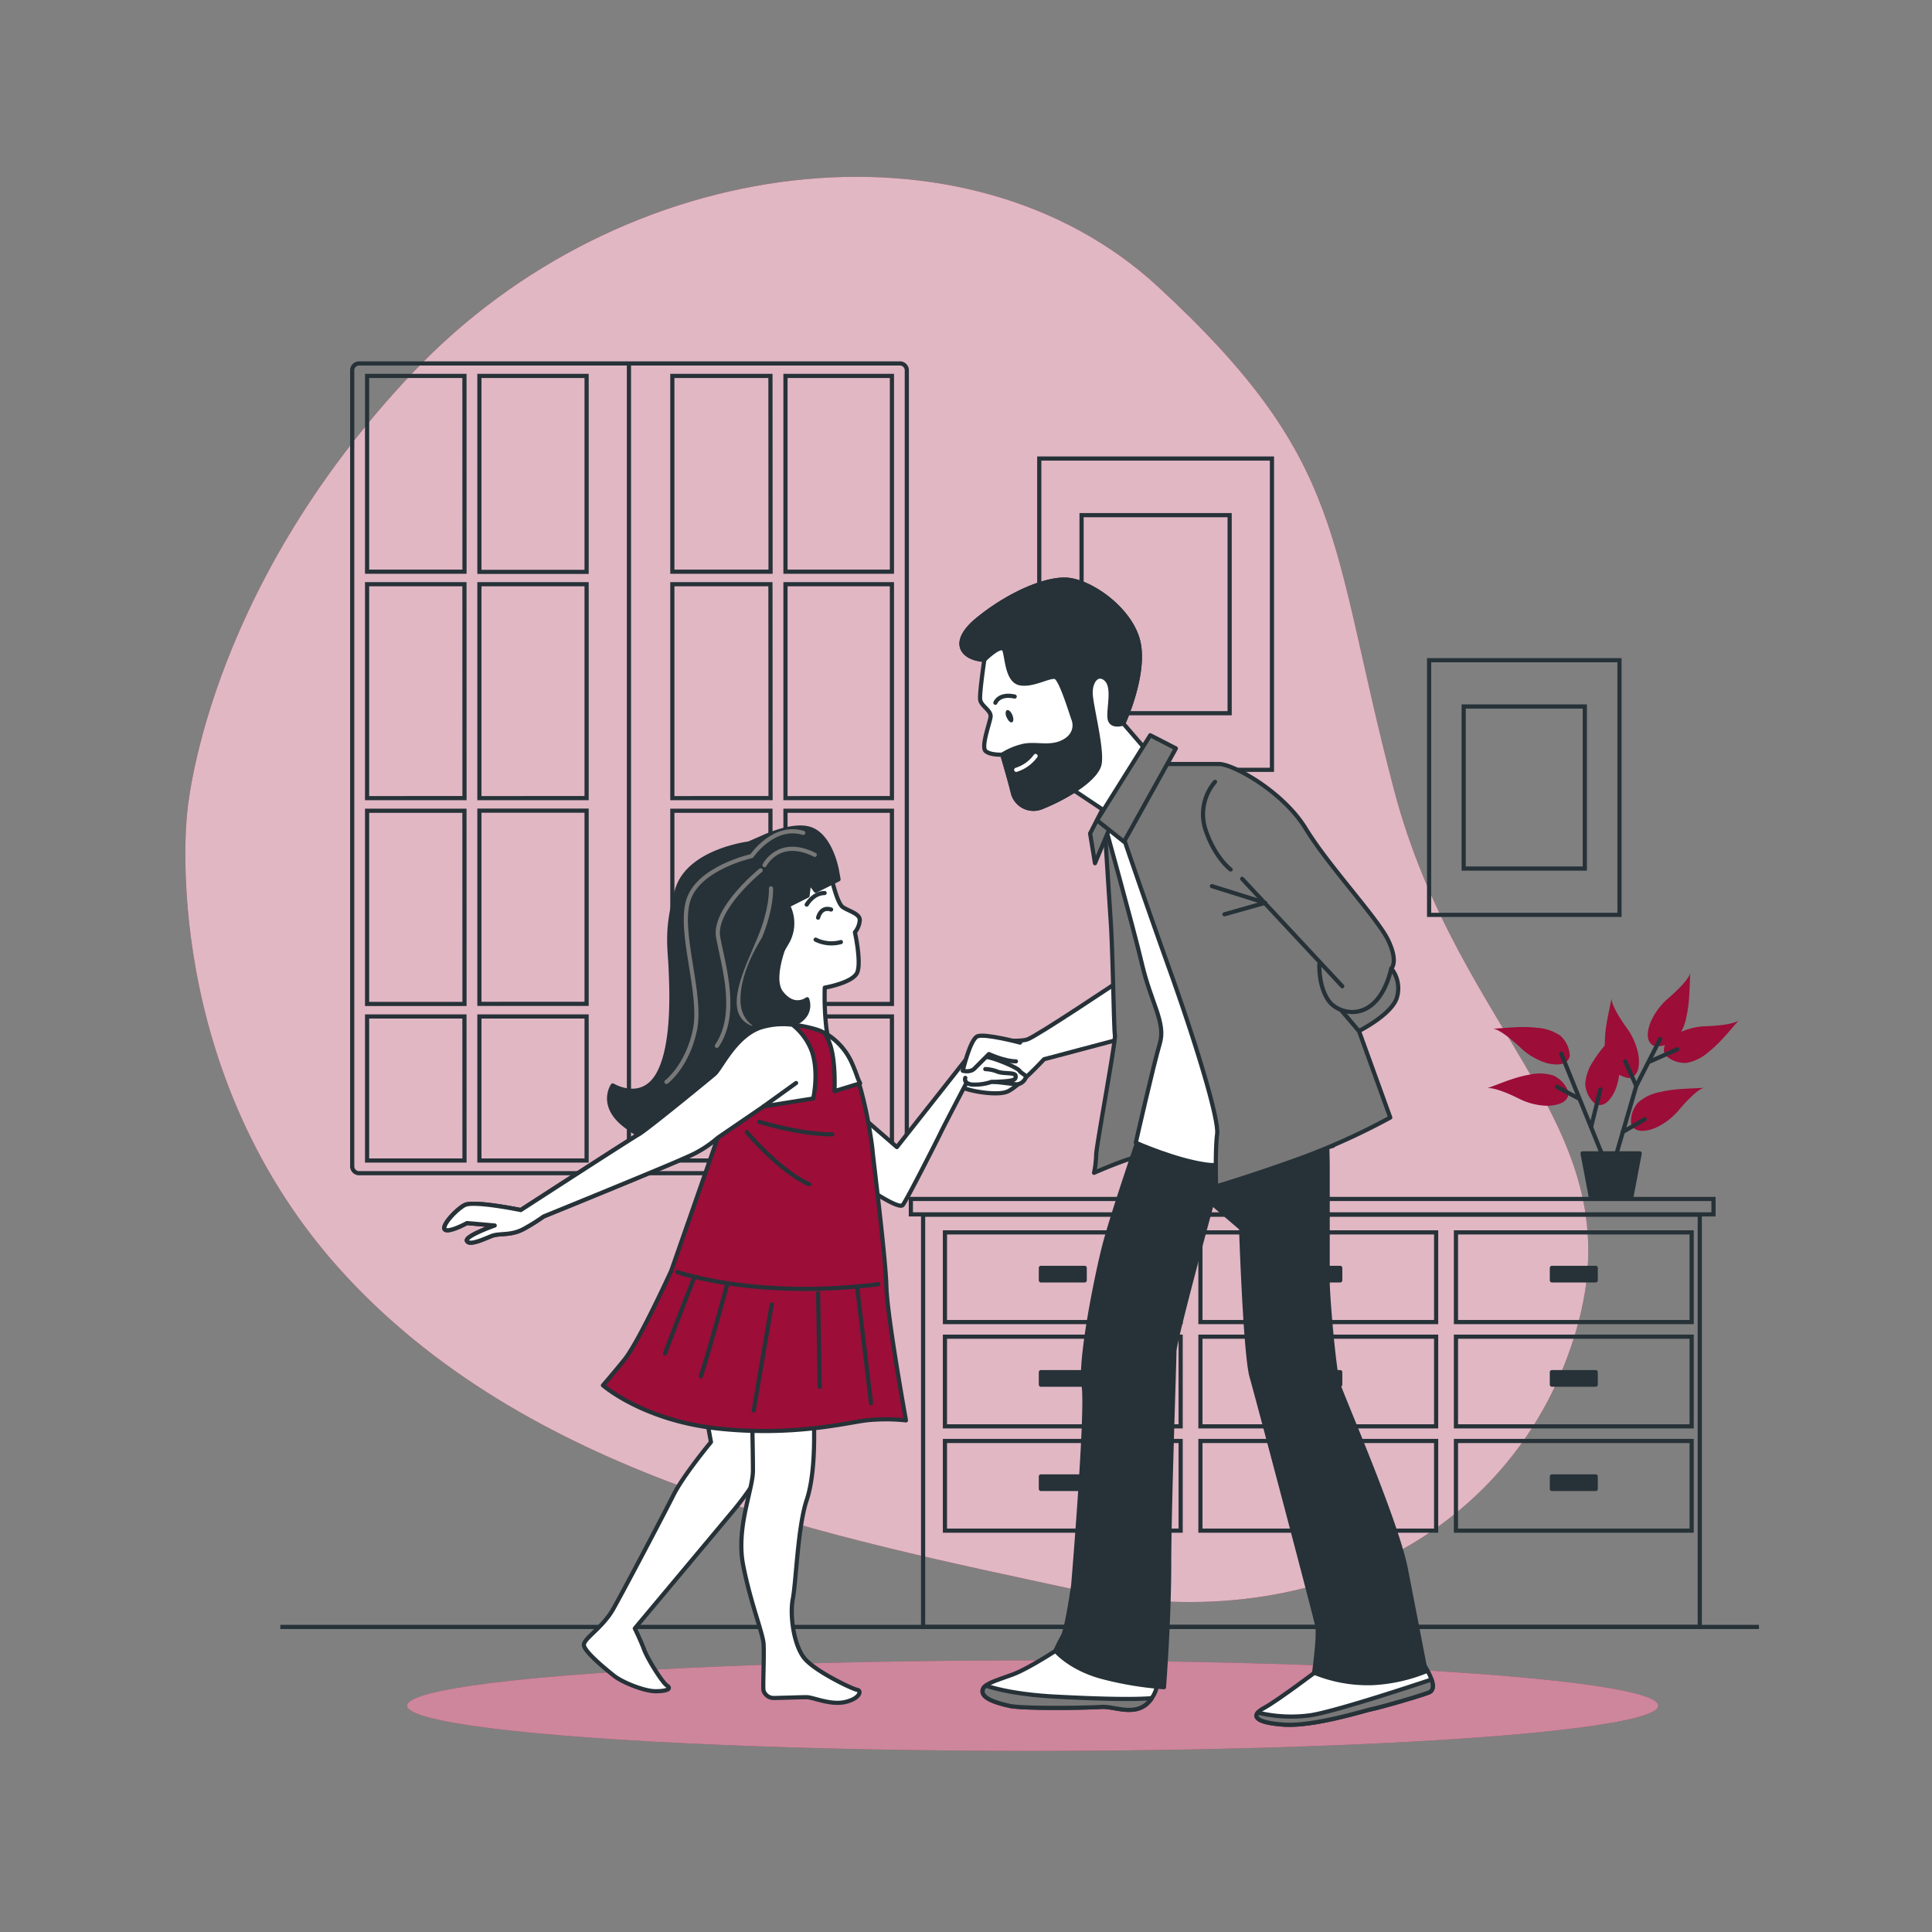<svg xmlns="http://www.w3.org/2000/svg" viewBox="0 0 500 500"><rect x="0" y="0" width="500" height="500" fill="#808080" stroke="none"/><g id="freepik--background-simple--inject-1983"><path d="M48.4,210.85s-7.67,67.07,41.51,119.77,125.93,67.25,187.82,80.67S392.85,396.4,408,344s-30.35-75.17-47.31-139.88-11.7-84.38-61-129.91S161.13,39,106.71,96.57,48.4,210.85,48.4,210.85Z" style="fill:#9C0D38"></path><path d="M48.4,210.85s-7.67,67.07,41.51,119.77,125.93,67.25,187.82,80.67S392.85,396.4,408,344s-30.35-75.17-47.31-139.88-11.7-84.38-61-129.91S161.13,39,106.71,96.57,48.4,210.85,48.4,210.85Z" style="fill:#fff;opacity:0.7"></path></g><g id="freepik--Plants--inject-1983"><path d="M405.93,282.71a7.45,7.45,0,0,0-3.85-4.34,11.81,11.81,0,0,0-6.35-.23c-3.85.67-7.21,2.2-10.85,3.5,0,0,1.55-.57,7.94,2.54a17.14,17.14,0,0,0,7.74,2C402.72,286.11,406,285.5,405.93,282.71Z" style="fill:#9C0D38"></path><path d="M406.27,273.33a7.41,7.41,0,0,0-2.43-5.27,11.9,11.9,0,0,0-6-2.06c-3.88-.47-7.53,0-11.4.23,0,0,1.65-.1,6.87,4.72a17.17,17.17,0,0,0,6.83,4.13C402.22,275.65,405.57,276,406.27,273.33Z" style="fill:#9C0D38"></path><path d="M412.88,285.73a7.4,7.4,0,0,1-2.62-5.17,11.74,11.74,0,0,1,2.13-6c2-3.33,4.7-5.89,7.26-8.79,0,0-1.11,1.23-.57,8.32a17.09,17.09,0,0,1-1,7.91C417.22,284,415.43,286.86,412.88,285.73Z" style="fill:#9C0D38"></path><path d="M422.11,290.87a7.43,7.43,0,0,1,1.8-5.52,11.85,11.85,0,0,1,5.74-2.73c3.79-.92,7.48-.85,11.35-1.1,0,0-1.66.09-6.28,5.49a17.3,17.3,0,0,1-6.31,4.89C426.4,292.71,423.12,293.46,422.11,290.87Z" style="fill:#9C0D38"></path><path d="M421.5,279a7.42,7.42,0,0,1-4.9-3.1,11.85,11.85,0,0,1-1.25-6.23c0-3.91,1-7.46,1.71-11.27,0,0-.32,1.62,3.79,7.43a17.11,17.11,0,0,1,3.19,7.31C424.34,275.31,424.27,278.68,421.5,279Z" style="fill:#9C0D38"></path><path d="M431,273.08a7.37,7.37,0,0,0,5.45,2,11.79,11.79,0,0,0,5.7-2.81c3.06-2.41,5.29-5.35,7.88-8.23,0,0-1.1,1.24-8.2,1.53a17.23,17.23,0,0,0-7.74,1.94C432.24,268.56,429.62,270.68,431,273.08Z" style="fill:#9C0D38"></path><path d="M428.27,270.76a7.39,7.39,0,0,0,5.5-1.86,11.91,11.91,0,0,0,2.67-5.76c.88-3.81.77-7.49,1-11.36,0,0-.07,1.66-5.42,6.33a17.22,17.22,0,0,0-4.82,6.37C426.38,266.49,425.67,269.78,428.27,270.76Z" style="fill:#9C0D38"></path><polyline points="416.4 303.13 410.66 289 404.04 272.67" style="fill:none;stroke:#263238;stroke-linecap:round;stroke-linejoin:round;stroke-width:1.08px"></polyline><polyline points="417.73 300.7 423.46 281.05 429.64 268.91" style="fill:none;stroke:#263238;stroke-linecap:round;stroke-linejoin:round;stroke-width:1.08px"></polyline><line x1="419.93" y1="292.97" x2="425.67" y2="289.66" style="fill:none;stroke:#263238;stroke-linecap:round;stroke-linejoin:round;stroke-width:1.08px"></line><line x1="423.46" y1="281.05" x2="420.6" y2="274.65" style="fill:none;stroke:#263238;stroke-linecap:round;stroke-linejoin:round;stroke-width:1.08px"></line><line x1="427.06" y1="274.68" x2="434.06" y2="271.56" style="fill:none;stroke:#263238;stroke-linecap:round;stroke-linejoin:round;stroke-width:1.08px"></line><line x1="411.77" y1="291.65" x2="414.19" y2="281.94" style="fill:none;stroke:#263238;stroke-linecap:round;stroke-linejoin:round;stroke-width:1.08px"></line><line x1="408.55" y1="284.27" x2="402.94" y2="281.27" style="fill:none;stroke:#263238;stroke-linecap:round;stroke-linejoin:round;stroke-width:1.08px"></line><polygon points="422.13 310.19 411.78 310.19 409.56 298.49 424.35 298.49 422.13 310.19" style="fill:#263238;stroke:#263238;stroke-linecap:round;stroke-linejoin:round;stroke-width:1.08px"></polygon></g><g id="freepik--Furniture--inject-1983"><rect x="235.73" y="310.29" width="207.72" height="3.99" style="fill:none;stroke:#263238;stroke-miterlimit:10;stroke-width:1.08px"></rect><rect x="238.9" y="314.36" width="201" height="106.69" style="fill:none;stroke:#263238;stroke-miterlimit:10;stroke-width:1.08px"></rect><rect x="376.8" y="318.94" width="61" height="23.21" style="fill:none;stroke:#263238;stroke-miterlimit:10;stroke-width:1.08px"></rect><rect x="401.63" y="328.12" width="11.34" height="3.24" style="fill:#263238;stroke:#263238;stroke-linecap:round;stroke-linejoin:round;stroke-width:1.08px"></rect><rect x="376.8" y="345.93" width="61" height="23.21" style="fill:none;stroke:#263238;stroke-miterlimit:10;stroke-width:1.08px"></rect><rect x="401.63" y="355.11" width="11.34" height="3.24" style="fill:#263238;stroke:#263238;stroke-linecap:round;stroke-linejoin:round;stroke-width:1.08px"></rect><rect x="376.8" y="372.92" width="61" height="23.21" style="fill:none;stroke:#263238;stroke-miterlimit:10;stroke-width:1.08px"></rect><rect x="401.63" y="382.1" width="11.34" height="3.24" style="fill:#263238;stroke:#263238;stroke-linecap:round;stroke-linejoin:round;stroke-width:1.08px"></rect><rect x="310.67" y="318.94" width="61" height="23.21" style="fill:none;stroke:#263238;stroke-miterlimit:10;stroke-width:1.08px"></rect><rect x="335.51" y="328.12" width="11.34" height="3.24" style="fill:#263238;stroke:#263238;stroke-linecap:round;stroke-linejoin:round;stroke-width:1.08px"></rect><rect x="310.67" y="345.93" width="61" height="23.21" style="fill:none;stroke:#263238;stroke-miterlimit:10;stroke-width:1.08px"></rect><rect x="335.51" y="355.11" width="11.34" height="3.24" style="fill:#263238;stroke:#263238;stroke-linecap:round;stroke-linejoin:round;stroke-width:1.08px"></rect><rect x="310.67" y="372.92" width="61" height="23.21" style="fill:none;stroke:#263238;stroke-miterlimit:10;stroke-width:1.08px"></rect><rect x="335.51" y="382.1" width="11.34" height="3.24" style="fill:#263238;stroke:#263238;stroke-linecap:round;stroke-linejoin:round;stroke-width:1.08px"></rect><rect x="244.55" y="318.94" width="61" height="23.21" style="fill:none;stroke:#263238;stroke-miterlimit:10;stroke-width:1.08px"></rect><rect x="269.38" y="328.12" width="11.34" height="3.24" style="fill:#263238;stroke:#263238;stroke-linecap:round;stroke-linejoin:round;stroke-width:1.08px"></rect><rect x="244.55" y="345.93" width="61" height="23.21" style="fill:none;stroke:#263238;stroke-miterlimit:10;stroke-width:1.08px"></rect><rect x="269.38" y="355.11" width="11.34" height="3.24" style="fill:#263238;stroke:#263238;stroke-linecap:round;stroke-linejoin:round;stroke-width:1.08px"></rect><rect x="244.55" y="372.92" width="61" height="23.21" style="fill:none;stroke:#263238;stroke-miterlimit:10;stroke-width:1.08px"></rect><rect x="269.38" y="382.1" width="11.34" height="3.24" style="fill:#263238;stroke:#263238;stroke-linecap:round;stroke-linejoin:round;stroke-width:1.08px"></rect></g><g id="freepik--Floor--inject-1983"><ellipse cx="267.26" cy="441.42" rx="161.9" ry="11.71" style="fill:#9C0D38"></ellipse><ellipse cx="267.26" cy="441.42" rx="161.9" ry="11.71" style="fill:#fff;opacity:0.5"></ellipse><line x1="455.22" y1="421.05" x2="72.55" y2="421.05" style="fill:none;stroke:#263238;stroke-miterlimit:10;stroke-width:1.08px"></line></g><g id="freepik--Pictures--inject-1983"><rect x="268.96" y="118.67" width="60.22" height="80.56" style="fill:none;stroke:#263238;stroke-miterlimit:10;stroke-width:1.08px"></rect><rect x="279.91" y="133.32" width="38.32" height="51.26" style="fill:none;stroke:#263238;stroke-miterlimit:10;stroke-width:1.08px"></rect><rect x="369.85" y="170.86" width="49.27" height="65.91" style="fill:none;stroke:#263238;stroke-miterlimit:10;stroke-width:1.08px"></rect><rect x="378.8" y="182.84" width="31.35" height="41.94" style="fill:none;stroke:#263238;stroke-miterlimit:10;stroke-width:1.08px"></rect></g><g id="freepik--Window--inject-1983"><path d="M232.76,94.06H93.08a1.8,1.8,0,0,0-1.93,1.61V302a1.8,1.8,0,0,0,1.93,1.62H232.76a1.79,1.79,0,0,0,1.92-1.62V95.67A1.79,1.79,0,0,0,232.76,94.06ZM120.21,300.34H95V263.06h25.2Zm0-40.52H95v-50h25.2Zm0-53.26H95V151.19h25.2Zm0-58.61H95V97.29h25.2Zm3.86-50.66h27.74V148H124.07Zm0,53.9h27.74v55.37H124.07Zm0,58.61h27.74v50H124.07Zm0,53.26h27.74v37.28H124.07Zm75.35,37.28H174V263.06h25.39Zm0-40.52H174v-50h25.39Zm0-53.26H174V151.19h25.39Zm0-58.61H174V97.29h25.39Zm31.41,152.39H203.28V263.06h27.55Zm0-40.52H203.28v-50h27.55Zm0-53.26H203.28V151.19h27.55Zm0-58.61H203.28V97.29h27.55ZM162.77,94.34V303" style="fill:none;stroke:#263238;stroke-miterlimit:10;stroke-width:1.08px"></path></g><g id="freepik--Characters--inject-1983"><path d="M290.43,253.36S268.3,268.2,265.87,269s-9.45,0-10.8,0-7,10.26-7,11.61,9.71,3.23,12.68,1.88,9.45-8.36,9.45-8.36l22.4-5.94S293.67,256.05,290.43,253.36Z" style="fill:#fff;stroke:#263238;stroke-linecap:round;stroke-linejoin:round;stroke-width:1.08px"></path><path d="M221.87,288l10.24,8.86s17.37-22,17.6-22.32,3.23-1.38,5.64-1,7.9,2.74,8.47,3.55,1.77,1.06,1.66,1.75a2.79,2.79,0,0,1-2.23,1.78c-.92,0-7.32-1-9.05-.75a37,37,0,0,1-4,.23s-6.09,11.63-6.67,12.89-8.86,17.61-9.9,18.87-9.66-4.72-9.66-4.72Z" style="fill:#fff;stroke:#263238;stroke-linecap:round;stroke-linejoin:round;stroke-width:1.08px"></path><path d="M255,276.68a9.43,9.43,0,0,1,3.22.69c1.62.58,4.49.12,4.61,1s-.23,1.15-1.84,1.38a40.79,40.79,0,0,1-4.38.23,13.1,13.1,0,0,1-5.17.69c-2.19-.34-1.62-1.72-1.62-1.72" style="fill:#fff;stroke:#263238;stroke-linecap:round;stroke-linejoin:round;stroke-width:1.08px"></path><path d="M264,269.82s-9.18-2.43-11.06-1.62-3.78,8.91-3.78,8.91,1.89.54,3-.54l3.77-3.78s4.05,1.89,7,1.89" style="fill:#fff;stroke:#263238;stroke-linecap:round;stroke-linejoin:round;stroke-width:1.08px"></path><path d="M285.84,213.14s1.08,17.27,1.62,25.37.81,28.07,1.08,29.42-4.86,28.88-4.86,31a24.85,24.85,0,0,1-.54,4.59s9.18-4.05,12.15-4.32a57.4,57.4,0,0,0,6.48-1.08s5.67-14.31,6.21-28.34-9.45-48-13.23-52.36-6.21-7-6.21-7Z" style="fill:#787878;stroke:#263238;stroke-linecap:round;stroke-linejoin:round;stroke-width:1.08px"></path><path d="M274.51,426.36s-8.1,5.4-12.42,7-7.82,2.43-7.82,4.32,3.5,3,7,3.78,20.25.54,23.75.27,9.45,3,13-2.16-.81-7.29-2.7-8.64S274.51,426.36,274.51,426.36Z" style="fill:#fff;stroke:#263238;stroke-linecap:round;stroke-linejoin:round;stroke-width:1.08px"></path><path d="M285,441.75c3.51-.27,9.45,3,13-2.16l.06-.1c-4.67.36-12.44.24-24.7-.39-9.44-.49-15.17-1.86-18.22-2.85a1.83,1.83,0,0,0-.86,1.45c0,1.89,3.5,3,7,3.78S281.53,442,285,441.75Z" style="fill:#787878;stroke:#263238;stroke-linecap:round;stroke-linejoin:round;stroke-width:1.08px"></path><path d="M341.71,431.76s-11.06,8.37-14.57,10.26-2.7,3.77,5.13,4.31,21.32-3.77,22.67-4,11.33-3,14.84-4.32-3-9.72-3-9.72Z" style="fill:#fff;stroke:#263238;stroke-linecap:round;stroke-linejoin:round;stroke-width:1.08px"></path><path d="M325.52,443.22c-1.2,1.43.6,2.69,6.75,3.11,7.82.54,21.32-3.77,22.67-4s11.33-3,14.84-4.32c1.23-.48,1.22-1.82.71-3.35-6.22,2.07-25,8.25-31.29,9.24A36.61,36.61,0,0,1,325.52,443.22Z" style="fill:#787878;stroke:#263238;stroke-linecap:round;stroke-linejoin:round;stroke-width:1.08px"></path><path d="M295.56,292s-7.56,21.86-9.72,30.23-6.47,30-5.39,36.44-2.7,51.55-2.7,51.55-1.62,11.33-2.7,13.22a42,42,0,0,0-1.89,3.78s4,4.86,12.95,7a87.17,87.17,0,0,0,15.12,2.43s1.35-17.28,1.35-31.85,1.35-52.36,1.35-55.06,9.71-38.33,9.71-38.33l7.56,6.48s1.08,32.66,2.7,38.33,16.46,61.8,17,64.5-.81,12.15-.81,12.15a36.58,36.58,0,0,0,15.39,2.7,42.76,42.76,0,0,0,13.49-3s-2.7-14-5.13-26.45-16.46-44.53-17.54-48-2.7-22.4-2.7-26.45V302.21c0-3.78-.27-8.91-.27-8.91s-7.82,3-21.32-.81a171.39,171.39,0,0,0-21.86-4.86h-2.43Z" style="fill:#263238;stroke:#263238;stroke-linecap:round;stroke-linejoin:round;stroke-width:1.08px"></path><path d="M285.84,213.14s7.29,26.18,9.72,36.44,6.21,15.11,4.59,20.51-6.21,25.64-6.21,25.64,10.26,4.59,18.35,5.67S345,296.54,345,296.54s-2.43-24-4.86-39.41S329.3,221,323.09,214s-27-12.42-27-12.42Z" style="fill:#fff;stroke:#263238;stroke-linecap:round;stroke-linejoin:round;stroke-width:1.08px"></path><path d="M290.16,215s5.94,17.54,12.42,35.63,12.95,38.86,12.41,42.91-.27,13.5-.27,13.5,9.18-2.7,21.86-7.29a172.55,172.55,0,0,0,23.22-10.53l-8.1-22.4s8.1-4.05,9.72-8.37a8.3,8.3,0,0,0-1.35-7.82s1.89-1.62-.81-7.29-15.39-19.16-21.33-28.88-18.89-16.73-22.4-16.73H301.77l-2.43.81Z" style="fill:#787878;stroke:#263238;stroke-linecap:round;stroke-linejoin:round;stroke-width:1.08px"></path><line x1="351.7" y1="266.85" x2="347.11" y2="261.45" style="fill:none;stroke:#263238;stroke-linecap:round;stroke-linejoin:round;stroke-width:1.08px"></line><path d="M314.45,202.34A12.85,12.85,0,0,0,312,214.76c2.43,7.29,6.48,10.26,6.48,10.26" style="fill:none;stroke:#263238;stroke-linecap:round;stroke-linejoin:round;stroke-width:1.08px"></path><line x1="321.47" y1="227.44" x2="347.38" y2="255.24" style="fill:none;stroke:#263238;stroke-linecap:round;stroke-linejoin:round;stroke-width:1.08px"></line><path d="M341.44,249.58s-.27,5.66,2.43,9.44,12.69,6.21,16.2-8.36" style="fill:none;stroke:#263238;stroke-linecap:round;stroke-linejoin:round;stroke-width:1.08px"></path><polyline points="313.64 229.33 327.41 233.65 316.88 236.62" style="fill:none;stroke:#263238;stroke-linecap:round;stroke-linejoin:round;stroke-width:1.08px"></polyline><polygon points="285.88 208.36 282.12 215.7 283.38 223.4 289.46 208.9 285.88 208.36" style="fill:#787878;stroke:#263238;stroke-linecap:round;stroke-linejoin:round;stroke-width:1.08px"></polygon><path d="M254.74,170.78s-1.25,8.41-1.08,10.2,3,2.86,2.69,4.65-2.51,7.7-1.25,8.77,4.29.9,4.29.9,2,6.8,2.69,9.66a5.5,5.5,0,0,0,7.51,3.94,51.34,51.34,0,0,0,8.42-4.3l9.66,6.45,9.67-16.11-6.63-7.7s6.09-13.24,3.76-21.66S281.59,150,275.5,150s-15.39,4.48-22.55,10.38S249,170.42,254.74,170.78Z" style="fill:#fff;stroke:#263238;stroke-linecap:round;stroke-linejoin:round;stroke-width:1.08px"></path><path d="M284.45,198.16c1.07-3.22-1.79-14.32-2.15-18.08s1.79-6.26,3.94-4.29.71,7,.89,9.84,3.58,1.61,3.58,1.61,6.09-13.24,3.76-21.66S281.59,150,275.5,150s-15.39,4.48-22.55,10.38-3.94,10,1.79,10.39c0,0,4.47-4.48,5.19-2.51s.71,8,4.12,8.59,7.69-2.15,9.12-1.61,3.94,8.95,4.66,10.92.18,4.65-3.22,6.08-7,0-10.21.9a17.5,17.5,0,0,0-5,2.15s2,6.8,2.69,9.66a5.5,5.5,0,0,0,7.51,3.94,51.34,51.34,0,0,0,8.42-4.3S283.38,201.38,284.45,198.16Z" style="fill:#263238;stroke:#263238;stroke-linecap:round;stroke-linejoin:round;stroke-width:1.08px"></path><path d="M262,185.05c.37.87.33,1.71-.08,1.88s-1-.39-1.4-1.26-.33-1.7.08-1.88S261.65,184.18,262,185.05Z" style="fill:#263238"></path><path d="M257.6,181.87s.9-2.5,5-1.61" style="fill:none;stroke:#263238;stroke-linecap:round;stroke-linejoin:round;stroke-width:1.08px"></path><path d="M263,199.23a9.8,9.8,0,0,0,5-3.58" style="fill:none;stroke:#fff;stroke-linecap:round;stroke-linejoin:round;stroke-width:1.08px"></path><polygon points="297.69 190.28 283.91 212.3 290.89 217.85 304.32 193.69 297.69 190.28" style="fill:#787878;stroke:#263238;stroke-linecap:round;stroke-linejoin:round;stroke-width:1.08px"></polygon><path d="M215.09,226.74s1.48,6.95,3,8,4.42,1.68,4.42,3.37a5.57,5.57,0,0,1-1.26,3.16s1.68,7.59.63,10.33-8.43,4-8.43,4a71.94,71.94,0,0,0,.42,10.54c.63,3.79.84,4.85.84,4.85l-15.17-3.59a73,73,0,0,0-.64-9.91c-.63-3.37-.21-4.84-2.32-8.22A13.26,13.26,0,0,1,198,233.48C203.08,227.79,210,222.73,215.09,226.74Z" style="fill:#fff;stroke:#263238;stroke-linecap:round;stroke-linejoin:round;stroke-width:1.08px"></path><path d="M211.72,237.49s.63-3,3.37-2.11" style="fill:none;stroke:#263238;stroke-linecap:round;stroke-linejoin:round;stroke-width:1.08px"></path><path d="M208.77,234.11s1.69-3,4.64-3" style="fill:none;stroke:#263238;stroke-linecap:round;stroke-linejoin:round;stroke-width:1.08px"></path><path d="M217.62,243.81a9.2,9.2,0,0,1-6.53-.63" style="fill:none;stroke:#263238;stroke-linecap:round;stroke-linejoin:round;stroke-width:1.08px"></path><path d="M198.86,251s1.48-1.27,4.64-6.75a10,10,0,0,0,.42-9.9L209,231.8l.42-3.59,1.69,2.32,5.9-2.95-.42-2.32c-.42-2.32-2.32-9.27-7-10.75s-12.43,2.32-12.43,2.32l-3.38,1.47s-15.6,1.9-18.55,12-1.89,15-1.68,20,1.05,20-3.17,27.61-11.8,3-11.8,3S155,286,161.76,291.24s13.07,7.17,26.14,3.38,13.49-24,13.28-29.94A74.64,74.64,0,0,0,198.86,251Z" style="fill:#263238;stroke:#263238;stroke-linecap:round;stroke-linejoin:round;stroke-width:1.08px"></path><path d="M172.48,280s5.35-4,7.35-13.36-4.34-25.38-1.67-33.73,16.36-11.36,16.36-11.36,5.68-8.35,13.36-6" style="fill:none;stroke:#787878;stroke-linecap:round;stroke-linejoin:round;stroke-width:1.08px"></path><path d="M196.86,225.24s-12.36,10-11,17.36,5.34,19.71-.33,28.06" style="fill:none;stroke:#787878;stroke-linecap:round;stroke-linejoin:round;stroke-width:1.08px"></path><path d="M199.53,229.91s.34,5-3,13-9,19-2,22" style="fill:none;stroke:#787878;stroke-linecap:round;stroke-linejoin:round;stroke-width:1.08px"></path><path d="M197.86,223.9s3.68-7.35,13-2.67" style="fill:none;stroke:#787878;stroke-linecap:round;stroke-linejoin:round;stroke-width:1.08px"></path><path d="M204.54,240.93s-5.67,11.69-2.33,16,6.68,1.67,6.68,1.67,1.81,4.34-3.79,6.57-13.25,1.45-12.91-7.23,7.34-17.7,7.34-17.7" style="fill:#263238;stroke:#263238;stroke-linecap:round;stroke-linejoin:round;stroke-width:1.08px"></path><path d="M182.26,363.71,184,373.2s-7.17,8.64-9.7,13.7-12.86,24.66-15.6,29.51-7.59,7.59-7.59,9.28,5.69,6.32,7.8,8,7.8,4,10.75,4,4.22-.63,2.95-1.47-5.06-7-5.9-9.28-2.42-5.51-2.42-5.51,19.92-23.79,25.19-30.11a74,74,0,0,0,10.75-16.87c1.69-4,1.47-9.7,1.47-9.7Z" style="fill:#fff;stroke:#263238;stroke-linecap:round;stroke-linejoin:round;stroke-width:1.08px"></path><path d="M194.65,367.13s.21,8.65.21,13.5-4.43,14.75-2.53,24.45,5.06,17.5,5.27,20.24-.21,11.38,0,12.22a2.77,2.77,0,0,0,2.53,1.9c1.26,0,7-.21,8.64-.21s6.11,2.11,9.91,1.26,4.43-2.95,3.16-3.16-11-4.85-13.7-8.22-3.8-11-2.95-15.39,1.26-18.55,3.58-25.51,1.9-17.49,1.9-20.23v-2.74Z" style="fill:#fff;stroke:#263238;stroke-linecap:round;stroke-linejoin:round;stroke-width:1.08px"></path><path d="M211.72,266.58s-8.43-2.95-15-.63-10.11,10.54-11.8,12-17.71,14.55-19.61,15.6-30.56,19.61-30.56,19.61-12.23-2.53-14.55-1.27-6.11,5.48-5.06,6.33,5.69-1.69,5.69-1.69l7.17.63s-7.8,2.74-7.17,4,4.22-.42,6.33-1.27,5.06,0,8.43-1.89a50.8,50.8,0,0,0,5.06-3.17s31.62-12.86,37.1-15.39a29.85,29.85,0,0,0,8-5l-12,34.36s-8.44,18.55-12.23,23.19-5.48,6.53-5.48,6.53,10.33,9.07,29.72,11.17,33.31-1.47,38.37-2.1a48.23,48.23,0,0,1,10.33,0s-4.85-26.78-5.06-34.58-3.37-32.67-3.58-35.2-2.11-15.18-5.27-22.35S211.72,266.58,211.72,266.58Z" style="fill:#9C0D38;stroke:#263238;stroke-linecap:round;stroke-linejoin:round;stroke-width:1.08px"></path><path d="M175.25,329.19s20.45,7.17,52.07,3.16" style="fill:none;stroke:#263238;stroke-linecap:round;stroke-linejoin:round;stroke-width:1.08px"></path><path d="M179.47,331.09s-4.85,12.43-7.38,19.18" style="fill:none;stroke:#263238;stroke-linecap:round;stroke-linejoin:round;stroke-width:1.08px"></path><path d="M188.11,332.77s-5.06,18.55-6.74,23.4" style="fill:none;stroke:#263238;stroke-linecap:round;stroke-linejoin:round;stroke-width:1.08px"></path><line x1="199.71" y1="337.62" x2="195.07" y2="365.03" style="fill:none;stroke:#263238;stroke-linecap:round;stroke-linejoin:round;stroke-width:1.08px"></line><line x1="211.72" y1="334.67" x2="212.14" y2="358.91" style="fill:none;stroke:#263238;stroke-linecap:round;stroke-linejoin:round;stroke-width:1.08px"></line><line x1="221.84" y1="333.19" x2="225.42" y2="363.13" style="fill:none;stroke:#263238;stroke-linecap:round;stroke-linejoin:round;stroke-width:1.08px"></line><path d="M196.51,290.33s10.25,3.24,18.89,3.24" style="fill:none;stroke:#263238;stroke-linecap:round;stroke-linejoin:round;stroke-width:1.08px"></path><path d="M193.27,293s8.63,10.26,16.19,13.5" style="fill:none;stroke:#263238;stroke-linecap:round;stroke-linejoin:round;stroke-width:1.08px"></path><path d="M210.46,284.29s1.47-6.33-.21-11.81a15.72,15.72,0,0,0-5.15-7.28,19.63,19.63,0,0,0-8.35.75c-6.53,2.32-10.11,10.54-11.8,12s-17.71,14.55-19.61,15.6-30.56,19.61-30.56,19.61-12.23-2.53-14.55-1.27-6.11,5.48-5.06,6.33,5.69-1.69,5.69-1.69l7.17.63s-7.8,2.74-7.17,4,4.22-.42,6.33-1.27,5.06,0,8.43-1.89a50.8,50.8,0,0,0,5.06-3.17s31.62-12.86,37.1-15.39a29.85,29.85,0,0,0,8-5l11.87-8.11Z" style="fill:#fff;stroke:#263238;stroke-linecap:round;stroke-linejoin:round;stroke-width:1.08px"></path><path d="M222.6,280.36c-.89-1.78-.69-1.9-2-4.93a16.64,16.64,0,0,0-7.17-8.09,15.23,15.23,0,0,1,1.26,2.61c1.69,4.43,1.27,12.44,1.27,12.44Z" style="fill:#fff;stroke:#263238;stroke-linecap:round;stroke-linejoin:round;stroke-width:1.08px"></path><line x1="197.66" y1="286.3" x2="206.03" y2="280.28" style="fill:none;stroke:#263238;stroke-linecap:round;stroke-linejoin:round;stroke-width:1.08px"></line></g></svg>